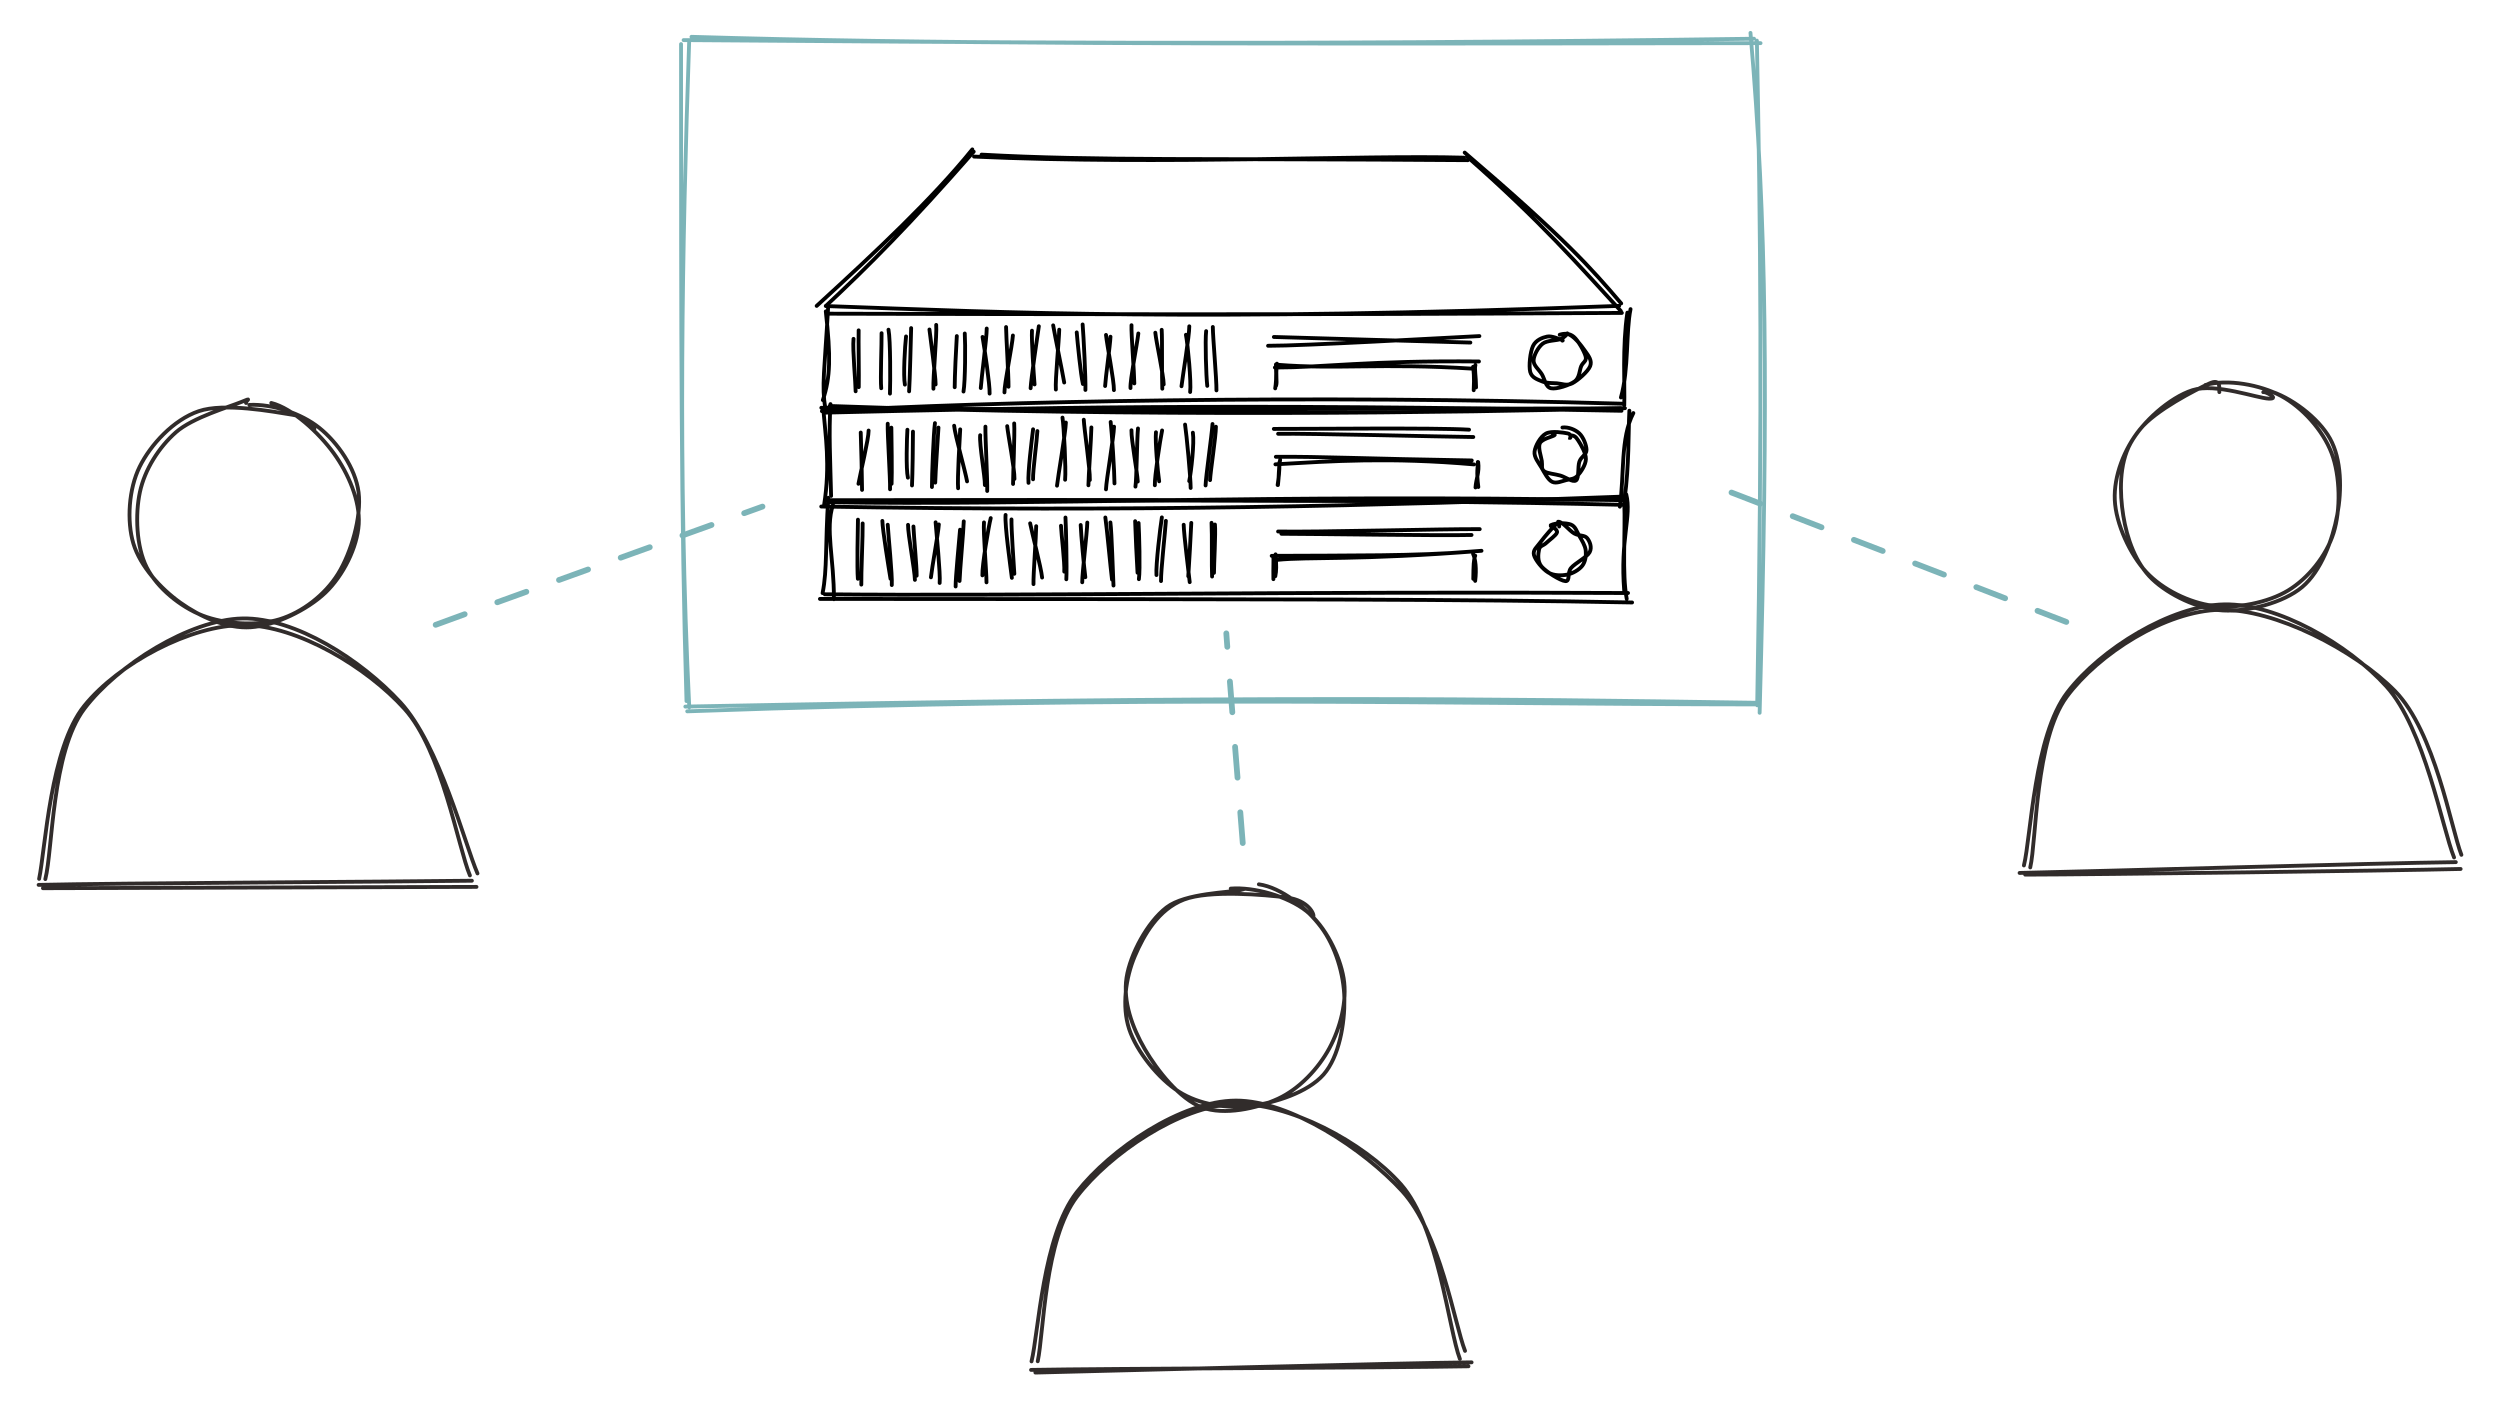 <svg version="1.1" xmlns="http://www.w3.org/2000/svg" viewBox="0 0 647.728 365.626" width="647.728" height="365.626">
  <!-- svg-source:excalidraw -->
  <!-- payload-type:application/vnd.excalidraw+json --><!-- payload-version:2 --><!-- payload-start -->eyJ2ZXJzaW9uIjoiMSIsImVuY29kaW5nIjoiYnN0cmluZyIsImNvbXByZXNzZWQiOnRydWUsImVuY29kZWQiOiJ4nO2daVdcIk2ygL/Pr+jT83WoycjMyGW+oYhcdTAwMGLKoizCPfd42Fx1MDAwNGSVRZY5899vJN2tWFhcdTAwMDL96nR5bnHet7utKiCtiieWzIjIf//t27fv0+Wo+f1f3743XHUwMDE39Wqv01x1MDAxOFfn3//hjj81x5POcECn+PrnyXA2rq+vbE+no8m//vnPl3d49WH/x7uavWa/OZhO6Lr/oZ+/ffv3+s+N71x1MDAxOTfr0+qg1Wuu37A+9fJVXG6E/2h6OFh/rdFcdTAwMTKUYsw+X9CZJOjrps1cdTAwMDadva/2Js2XM+7Q9/KCX06XXHUwMDE3j52zxC1MhE3d6Mro5VvvO73ezXTZ+/E7Vevt2XhjTJPpeNhtljqNaZvOg+/48/smQ7pcdTAwMDMv71x1MDAxYVx1MDAwZmet9qA5mbx6z3BUrXemS3eMseejP27Cv769XHUwMDFjWbgrODNcdTAwMWWCXHUwMDE2XHUwMDA2rGSoXn5d936J0lx1MDAxM+44KGNcdTAwMThcdTAwMWGOvoFcdTAwMWRcdTAwMGZ7w7FcdTAwMWLY33W9JmvmZWi1ar3bovFcclx1MDAxYc/XTMfVwWRUXHUwMDFk01x1MDAwM3u5bv7zV+Zae1x1MDAxMoXhyjLJ7cZA2s1Oqz11Y9Xc05ZZg8C05KDVy2ia68diOUOrmX55s1x1MDAxYsLovLFcdTAwMTaQ//Xf1XZ1PPp5975P3Fx1MDAwZlx1MDAxYsN3Iz/5IV2/3r4+959//IacXHRug+RcZlx1MDAxNd18rcz+coZHo+R4mOOnqeZ9U1Yw3kyO0uGXMyk9KbniJFNcdTAwMDaF1a9cdTAwMDRccrn0jERcdTAwMDMgwViFPFDO2Pr1XHUwMDE35Ixpj77FkFQzjmDEtpzRWKRRdIlcdTAwMTUgXHUwMDA051xc+OVMasHoPIo35eznMTp6suSPyFx1MDAwYidcdTAwMWTVZOXppV1goTt8XHUwMDFlXHUwMDEzXZCtXHUwMDFjnVx1MDAwZqBcXMnLXHUwMDAxxCb50+RdblbdvGA+qGZUqlE6jWdcdTAwMDZcdTAwMTep7OQ81UjOvv88/6lcdTAwMDLd61xm3pRlLjBIllx1MDAwMenOSsU07C3MmfykZG+yJ5fpXi55qlx1MDAxZTpwcTlcdTAwMGK/MKPwmOaWRIiESMBrWVx1MDAxNszTSlxuIZGTMJtgnflXZZltyy5IUpHCcvolXHUwMDE4aGuM9suuQE7KPkhHvkheOV3Ey6qap+bXxWWjJpfs/vJ6UzT/pHCvb9L7wr3x9up4etRcdTAwMTk0OoNcdTAwMTadXHUwMDE5zHq953PNQSPgTK86mVx1MDAxZVx1MDAwZvv9zpSENzvsXGam/ivWn1x1MDAxYlx1MDAxZo+H83az2njjk1x1MDAwM8+N3Me9vt0v//r28ljXPzz/+3//sfvq7cf/8va/bf59MPVcdTAwMTL8R39RL5kwQrFcdTAwMDMsWLOZajVG8dLw4Sn+tKgtY+c8XHUwMDE3XHUwMDBiP/SKeYyT22G5RlL+Plx1MDAwYkbUS0XqXHUwMDAwpDVSa9+4/jD0oEGh5lxcRtRH1Fx1MDAxZkC9Uv6jz/GRXCKP3W76Rruov2aVlVx1MDAxZPamnfvW4r6dq+ZYXHKuv1x1MDAwMPXKU+SZKlx1MDAwMJSM/tiinmtGlp5cXELNRciwd6NcdTAwMTI2Yj5i/lx1MDAwMOY3XGab379nioI3rdX+pt7e9rB2PS1nXHUwMDFh8/SjOVx1MDAxYaSrVVZcZj/0mntcYqgtM8JIXG5dt6BnXHUwMDAynCvgXHUwMDAyd1x1MDAxMzLogVx1MDAxYnCDNlx1MDAxMfdcdTAwMTH3h9h67j/6i3u+nm6j0P5F1nZxL7vVhFq1i6XbgpjGxLlVvYb6XHUwMDAy3FuPMa1cdTAwMDWnf1x1MDAxYbNFvSZtXHUwMDAwa1xyqKx/WH86rNdcXFxuXHUwMDFh1ot/XHUwMDEyQVx1MDAxZkG/XHUwMDEzelx1MDAxM+jgc1x1MDAxMExcdC3FXHUwMDAxXHUwMDFl/mOi2C3f3IyT9mo6nV3Eclx1MDAwNTFcdTAwMGY/9Fx1MDAwNj2NUnBcdTAwMDFaWoTXSyBcdTAwMGV7IZxC4EyazbOhwN49JGaU3Yg8XCLuI+53XHUwMDFi+0AnX1PIi0bw/W393WMyy3un8fZ0kJt07NNRaqC+gI9vuSc43VdcbmlcdTAwMTj98Jp6bj1iylx1MDAwMlx1MDAxM4jkT4dcdTAwMGJ6bjVabeWu5aeI+Yj5XHLmdeBcdTAwMTQ+XHUwMDE4i5Is3YvzuIv52HX6qtfA5lGjNOleprv52qJw91x1MDAwNZgn/1x1MDAxZTRcdTAwMDX1iJJCmu24nqNlwihcdTAwMDEgwrZwRzpcdTAwMTlcZrJccmVcdTAwMTRRXHUwMDFmUb+Telx1MDAxYujhk6FcdTAwMDdcbnZB74997rxzXHUwMDEyu8raaudi9ZhVXHUwMDBiflKuZ0KPPSk2TyqGxiV0XHUwMDAw+Jbrnaknv1x1MDAxZlxycEC9kVx1MDAxMVx1MDAxNlxu6oHiesns5qgj7CPsd2FPYWFcdTAwMTD2xkjDXHKH/Vx1MDAxZPxltXo2XTQ6mTuZn490N34puuHPOCPSPanJqGtcdFpv5i7+wlx1MDAxZUEqI6zlnOL/cGEvyP1cdTAwMDC1O8Msoj6ifoN6yfxHn6fzJNk/rcX+tj5z9XB217hszbPXQzZvT8vLx3pcIvzUXHUwMDBi8IhnkFx1MDAxY5VlXHUwMDFi05vPK3eAhlx1MDAwMmiy9UKGLK5cdTAwMTfSaMWUiEx9XHUwMDA0/Vx1MDAwMdBDcFxcb5WSxILcf8Fe5+xTennFXHUwMDFiosDKxTvM3lf6p+GnXHUwMDFltOdcdTAwMTL/ycmn/0nNbWGPYIxcdTAwMDCUYLU0voH9YewtnWB8s0Ygwj7CfretXHUwMDBmzMMn5IFAMPuv3KXFopHm2VRcdTAwMGbPO/P2bNRUbFlcdD/1QnuGonpXyWFcZue+XHUwMDA1e/LwNVx1MDAwNVx1MDAwMJzcf7QydNQjXHUwMDEzqFxmjzz8iPpcdTAwMDOoXHUwMDE3wdN5rm6OSOD7V9/UipksS2fSs6JqnCVcdTAwMTaJfkXgNPzYu2IxptGgcrm34PPxXWCv1tU5wClcYlxiWWDv0lxyyCHDaL0+wv5cdTAwMDDsdWBgr1x1MDAwNFqQ+oBJ/OTyplGqnJ6u4k+pxG3lbFx1MDAxY1x1MDAxZjVcdTAwMDfhp15Kj0vkSmmkkMZsu/hcXFx1MDAxOWU0SvJcdTAwMDTeKVT+M9STf0JcdTAwMGWZjKz9t1xi+1x1MDAwM1x1MDAxNu82XFxav7VcdTAwMDdmhEXY38fvXG7bzudcdTAwMWbm5V4hd5yeJ8eq+Lhcbj/2inlWcStcdTAwMThcdTAwMDejiCNcdTAwMWb26yRcdTAwMWXDOLNcXGr7edl5XGJcdTAwMWVyoZDCXHJcctrwXHKv41lcdTAwMGa8XGb9V6JcdTAwMGUj/0RoaXdZ+/v+cf+cXHUwMDE3XHUwMDFlq7OL7m2RtVx1MDAxMydDPoywXHUwMDBmXHUwMDFk9sFS4Hv7X7P2XCIwXHUwMDE137qvl1x1MDAwNve39sPLTOdiXFzMXuszk5N4vcyM860vgD3daWVcdTAwMTlq1+5D+ottyVx1MDAxN1BEvZGWs1dcdTAwMTVuf1x1MDAwMnvlXHRcdTAwMTTIXFyKsFx1MDAxMFx1MDAxNIO9Ma+vLFx1MDAxN1x1MDAxMnbl5odaXHUwMDBi7NFP4v+LXHUwMDE2iDGPSSU0Wq7d5JNSL492fVx1MDAxZT1D8lwiuZFCXGLQWu/6RHRL1Zo+zZKkaG39XHUwMDFmp8h5VGTohFx1MDAxMVxm5V/6NFem/jJ05Fx1MDAwMFx1MDAwN2qtZq/XXHUwMDE5TVx1MDAwMrJcdTAwMGVcdTAwMDLDXHUwMDE0l22nXvX12aW4qlx1MDAxNZ7oPMlcdTAwMTE7zlx1MDAxZHVKnfvkstA7XHUwMDBiveKih+5cdTAwMTHp5K8gN2YzifCHv1x1MDAwMi6IUcY6lfBpWlx1MDAwYrhHapOjNeBcXFx1MDAxMGZevuolaFx0vuaX96K40oY08Vx1MDAwZbVcdTAwMTVyrfSuML/ftklcdTAwMDa2bVx1MDAwMsGJXCLL7P6GuJNLXHUwMDE0LumbWrfz/FH6qFx1MDAxNC+ftu9DL8+ub1x1MDAxMzlcdTAwMWQu4dzlzCrfZJu0nqs1dVx1MDAxNlJzXHUwMDA2nzfH/iF9m+j3XHUwMDE1mikmdi21NUs3ZX5euGt3s6LcPqnW+8LmvohIXHUwMDA3XHUwMDE3dlx1MDAwN05cdTAwMWQjcU5cdTAwMTKt91x1MDAwZiYvTsft8bUtNnu2y+eddqrVN8PwXHUwMDBiM0pcdTAwMGaQXCIyklWK132xJFwiyY8g3a3JnuuQzSAhIKljJncp49WTqXVsujlgmJDN0+mqILNnm4L5J0U7iiTfvvpcdTAwMTPrvFx1MDAwMnND0JDVXHUwMDA3xP1cdTAwMWSyx1jxWD5cdTAwMWRcdTAwMTefXG6rXFx/XHUwMDEwW87PisqEn3nF6OYqMJpZ7Solt6BcdTAwMDclXHUwMDExmUJgdmN1LVx1MDAxNNRLaV3ZvY2oj6j/mKpu5oJcdTAwMTKm7f6mvn+cWlxyXHUwMDBiJ3BUnqjbfuYmx7q4+Fx1MDAwMthrTzh8rGHcLb5sY2/oXHUwMDFhRT4rYtiwp6Exittccou4j7g/pMLzneRcdTAwMTCKmSh+M/tXfajHs+tGbjK6bml9WbHpub3DL1DWrblnJSDFrVxiXHUwMDE2zDb3XHUwMDE0QIKQrnVcdTAwMTPC503B/Fx1MDAxNvfryW4u9K6J4lxi+1xi+01zXHUwMDFmuFxcXHUwMDA0XHUwMDAwnCFcdTAwMTdcdTAwMDcsXHUwMDEz8+R9qqNs6bRafFxcXGamXHUwMDE3o/ZcIlx1MDAwMV9cdTAwMDB761x1MDAxOcGtm1x1MDAxYXJTmr7Kboe90CCt6++iIGzm3qJcdTAwMTTCXG5cdTAwMWWZ+4j7Q2o8gzs1ulx1MDAxNVx1MDAxZYGbS447c0FcdTAwMWb6qf6kZ6rd+6NlYpWyeDdYhp97g656W2jy4rWxXHUwMDFi01x1MDAxZL+4V5aTpVdo9ebdXGJcdTAwMDf3wCRYZnd2aI24j7jfK7yXzLm+cEBcbnhnYLOZan6SjLWXeNG6KpjJXHUwMDFkXHUwMDBmP/aWe4hcZte7wCDnvp5tbpqf7D3hb12Ti5B5+ZwxzVAw2JVcdTAwMTVcdTAwMTZhXHUwMDFmYb/ZySXYzWfO/ElxwGT+UfKqe916eCzo8ojHm6mHxUVcdTAwMWS/XHUwMDAw98aZe60lsW+sL7lcdTAwMDLdUrVcdTAwMDG0SnFXXHUwMDExXHUwMDE2LuyNNuZ1XHUwMDA1fkR9RP3u6u532rG7LmVGyv2t/U3icZRftlbH56VU4lwiXHUwMDE5XHUwMDEz5lh+gepuhp7RqK1CKVx1MDAwNVx1MDAxM/45PelcdEH2XlDkz2T42rEjXHUwMDEzxlpcdTAwMTlxXHUwMDFmcX9cdTAwMDD3PHgu31I8q1x1MDAxMFx1MDAwZmjRqlx1MDAwNqex6ix/icnqTb5drN3EO7ft8HNcdTAwMGbcY1x1MDAxNL5cdTAwMGKBglx1MDAxY/mtST3iXHUwMDFl1Lr426VdhszcXHUwMDBiq5Vr3Vx1MDAxNjn5XHUwMDEx9lx1MDAwN2CvXHUwMDAyM6hJxrld07A39nVVmZ/HT+9OT6v9Wel+cn53wpLhx16Ah67/qrKufltvp+lxXHUwMDAzrupcdTAwMDO5odtcdTAwMTEu7EEpRU5cdTAwMTlEc/nfXCLuXHUwMDBmKflcbkzU44zCXqY2JX1cdTAwMTf3ieL4Yti7OUtcdTAwMGZilZvxooKNSib8wb1cdTAwMDDjXHSlXHUwMDE5t1xisLVcdTAwMGaDw95Ve7nubUZhyLx8zrSr8qLgJMI+wv5cdTAwMDBzL/1HX/ZfYVxmlT6kwjs/uC7HOmbB0vPl0Sw3OLp7mIU/QZfido+Ta6NcZrPSKr6dsSPIkya+uJChS8t31l5yrSMvP8L+XHUwMDAw7DGwd1x1MDAxYll6goBcdTAwMWRQ4F2968QubytCNHN1dtGJ5y+zXHUwMDE3X6B3XHUwMDFil56bp9euU5O0dntOT2uhrCWrynjIfHxO58zuzm1cdTAwMTHzXHUwMDEx81x1MDAxYszbwMheSMnRbm68urMje2meXHUwMDE2o2y2mOL5NNZL3cXp9Vx1MDAxN5jHl3RzlVx1MDAwNVxyjFwieK235/O4m9p0nlx1MDAwMDOfWEv6m1x1MDAxZb5cdTAwMTJAXHUwMDFlXHUwMDE5j+bxI+xcdTAwMGZYtVx1MDAwZq4hR6DIXslcdTAwMDO2UE/2Wo2jcrWVqDwlZ/Vy2qbzNvy7LrleLoLY0S7DVXJ/c2bUXHUwMDFlZ+T6aybcpsqfRv1vdXDS5I1cdM522vqTXHSkXHUwMDA3ZyAy6vYx/1DopFx1MDAwN3pcdTAwMTWPoFx1MDAwZlx1MDAxZPT/pVx1MDAwNk5cdTAwMTicqsNcdTAwMTWSXHUwMDE1UWp/XHUwMDA3Pz7qzjO359lZN51cdTAwMTkvku1Bslv+XHUwMDAy268o7jGD9LdyPZi1z8FX1lubemVcdTAwMTHoKfxZ7Hd2cFx1MDAwMmtdL5edk/qhVlx1MDAwM1FcdTAwMDen51fUwSmog1x1MDAxM1x1MDAwZl5/JPnXXHUwMDEyxVx1MDAwMVvIXFzfrU7jjC3Pu3ezp34+u4r37lx1MDAxZUKvuVxcXHUwMDBiJ8tcdTAwMTWjRyboP3+UojxOPlx1MDAxYkjFXFzGZeibOJGxXHUwMDAxI3d7MCHXTO9cbvT7XZx0cFx1MDAxNydcdTAwMGLCXHUwMDE1xfL9RVosxTh21UhXzmNPcXUlXHUwMDE3s3Yu/JH3ji5OWnqCXHUwMDFiknlpXGZubkRcdTAwMTLOLk6umEewzV5yb4t0ZTk6u19ms1PzdHHZ0vHLp1pZf1x1MDAxMZH+jeJcdTAwMGZcdTAwMDCkYMpudsHdJc2XpadCY9KVhXztql/oXHUwMDE27eMyxcIvzSjIPJNnKcBK8HdcdTAwMDJ3laBcdTAwMTZcZpDbaaRcdNtCsWZO/pXapY7tRe1EnKZa7Wr7flpOr/Rxf1DaXHUwMDE0zT8p3FFA+fbVn1j7XHUwMDExvMdcdTAwMTeTmrtFlL2hV+14vdCsXFyWU8NsPH/EpuPb0k34oXd9nFxidpSgXFxjXHUwMDE3X+2HYVx1MDAxZVx1MDAxN0ZpoPvutvxcZlx1MDAxN/WGSUPOho2oj6g/pPbjnVx1MDAxY3CJ3Lhip72xXHUwMDFmLeadUqFePJou052ji8ZRcrDKf1x1MDAwMey1J5y/qF3aO7N+z9V6SpA6cHiRv1x1MDAxOLI1I6BxOdVsXCLuI+4/pLFcdTAwMDNcdTAwMDc0Qlx1MDAxZbB3d2IxuTPl2fGsnT+5yuDxMlx1MDAxNktlw0+96+JcdTAwMDSgXGZcdTAwMDWuXHUwMDE0XHUwMDA1Ml8uKFEvuKvuXHUwMDE2riMqXHUwMDBiXHUwMDFk9Vx1MDAxNHUwoXb2ao2oj6jftPaBi0aCXHUwMDBiV+51QMHXXSrWzyaSw+l15vJ6NcnlYrVJ/Fx1MDAwYmBvPbTaaFx1MDAxMFx1MDAxNCODr/CDXFx8gS5cdTAwMDOca62Y8I/rT1O/nmW1XHUwMDFhI+oj6lx1MDAwZin8XGKu79bA0Sq90dRoXHUwMDE39jGbubjJXFz201wil65cdTAwMTbjx9d5U0mFXHUwMDFme6M8te7VYrUm9+atXHQ95ZJDjOFcdTAwMTg6a1x1MDAwZmTrXHUwMDE5V3LXbHTEfcT9fn1cdTAwMWSERs6Z1Ptzn5wu2nJYf0hm+oXz5OnTXHUwMDAzYf5cdTAwMDVWpazwXHUwMDE4Mi5cXIdmtrnr2S/uXasktyeDYVx1MDAxOLa+XHUwMDBlrsuWYZbv3Esk4j7ifjPBXCLQy+euntlcdTAwMWOSXHUwMDE5dp+aXHUwMDBlXHUwMDE39Z7NVeKF+SB+J2bZqy8wk2/Jyyfayb1cdTAwMTGSS3/zNnLzQXCrUIBQKEOGPVhQgGTzd6WBR9hH2G9uJVx1MDAxNmzuiVx1MDAwMFBK7G/tZ6e8krxbrNhlbJwtXFwrm28/hn9HXHUwMDA2wZTHXeJcdTAwMDZqdInv216+XHUwMDA0Zlx1MDAxNZdcdTAwMDBgVchaNHNLjohlcledZ0R9RP1mXHUwMDFl+DtcdTAwMWIyXHUwMDAwuOalXHUwMDA3pJ5dr1x1MDAxMmft7oqXu4+tm2RWLMs3xzb82Fx1MDAwM3haudwkXHJCiI1EhudcdTAwMDU8poRlYKzQYZvUs1x1MDAxMtw+w1x1MDAxOGFcdTAwMWZh/yGlnm7TIdSH5FDXpq384tw0LspTkNOHYS2TXHUwMDFlfIFeLsK1bnNcdTAwMWLhMinB+rdfXCLqmVx1MDAxNsqt71x1MDAxOcVNyKg3XHUwMDFhyFx1MDAxM9nsr1x1MDAxN1FcdTAwMWZRv7uXS3COXHUwMDFlefdGuuqJvbEvtJd8NZjkTlx1MDAxNvdcdTAwMWNvZkdcdTAwMTeJzHBcdTAwMWF+7MF4rlx1MDAxZKNFoSlSZm8k6TGQSjLkIFnIfHxYb1x1MDAxY2PtzmYuXHUwMDEx91x1MDAxMfeb1j64mYthViA/oJlLPoOzy/jyJFFuLcejUmfSqkMs/NhcdTAwMGLtWaXdXiZcdTAwMWHBX+rp5vGNwHXvSudOh4t6LrlEXHUwMDFlJeSvz0XQ/1x1MDAxY9JO6E0g9Fx1MDAwNo1cdTAwMTaE/f5tXHUwMDFkjrqQact0Nmtr7YU5njw1KunwJ+u4XHUwMDBlTi5cdTAwMGaHc9B8s6z6XHUwMDA39IbuvFx1MDAwNM6lJSdfh1xmejoqSVfpnVx1MDAwNd1cdTAwMTH1XHUwMDEx9S/Uy3eqo6Wm75RkXHUwMDA198Z+VFx1MDAxOZzXXHUwMDA2MSFKiUz7ejHpjHOLq/BjL6XnOlhcdTAwMTgmXGaTXHUwMDFhfS4+XHUwMDE5e5BcdTAwMWNBSaE3O7aHXHUwMDAze5dJXHUwMDAwerN4KMI+wn73vsrGf/SlXHUwMDBlx3LGUNr9sX8sNdKJXHUwMDA0XHUwMDFmNkRjdJtuXHUwMDFijM2WX2D1ToGnXFx1uFwiTcd9a3dcdTAwMDY8I1x1MDAxOFx1MDAxN0q7XHJYP3F71d/q4eRcdTAwMDJcdTAwMTP56lx1MDAxMb1ccr2W01xc4VFOYsVqy1xciVRsmlx1MDAxOWYj6ENcdTAwMDf9f6mHU/CuykJZ5Fx1MDAxNNLuX3Kbvypm4+NKXHUwMDExannbhtXwpDgoJb5cdTAwMDTzglmruEG60+Cj3lxuz1x1MDAxMPBcdTAwMTZcYjBcdTAwMDP4eU1aP6SFkytcdTAwMWMgJWDlrkA/1Gog6uH0/Ip6OFx1MDAwNfVwwsAohVx1MDAwYq1ccjCzf66RPlx1MDAxYsjUY9VoyVaDROq0MVx1MDAxYrNZ6DXX+y2cXGbztMs4liiMVvrz2t18VFx1MDAwYiclJVxyU+2arFxiuWL6Pd/bXHUwMDA0h9yEtJWKXHUwMDFkYIdtLH0xmldbrfxdcjJcdTAwMWLesNLdolx1MDAxNnppdt2buJCG9Fx1MDAwNZI2XHUwMDExvqk2LslKk1FkoFx1MDAwNNPm83ZIXHUwMDEwllx1MDAwMizSfFxuhJGui822NFx1MDAwN1/ynDbvXHUwMDAycKF2ps1frzL94eho9HicP1+k0qN55bHViYzoXHUwMDA3XHUwMDFi0cDn5V6xrbNcdTAwMWblW8tgqMEqLaw5IKAuZetn4/TsQq5a1cRl5yEzjzeuQ1x1MDAwZrVcXHu16z5ozO1ugltQc3KtNZJcdTAwMGYhw1x1MDAwZTVcdTAwMTgyUPbVmkdcdTAwMDT1XHUwMDFm9Iz/XGbVPHjvQpfuIdTmjOwuqGU+U5xfq1muW77tLKb58lx1MDAxOZhV6KGmWMOjW6pcdTAwMTVcdTAwMDI5/WS4X0Et6awhn5M8UkWm/Fx1MDAxM1fCgSuPvp5uuzHrvq24TTXzXGZzPXU4XHUwMDA1NMJcdTAwMDLbXHUwMDE47K9edYIxKXZcdTAwMDbMXHUwMDEx1P9ccqiDXHUwMDFm6frtW1x1MDAwZvOjTLVcdO6eqjUooHhyf6pPinlWe6zpdnvZP1x1MDAxZpWKJ5flfCb0VDNcdJ5wvyhjaNCK130plJZcdTAwMWXodVx0qzv5zlx1MDAwZWVcdTAwMDJ4ndf+XHUwMDAy1SA8Kej5O1x1MDAwNbNZObDBtLV02tXSMvo29Fx1MDAxM23BMtL7O4vXzlbVgdVNtFx1MDAwZlZcdTAwMTdOR6X+dTJbiOapXHUwMDBmJDbgcblXzP+kPlxiV2SBXHUwMDFiXG4qZY0rLd9/7lx1MDAwN1x1MDAxZYS6XHUwMDFkP/aXN/PRcSo7qOR6y4vQ01xuKDzmZt6sJFx1MDAxM2w0+mhd56AqipZfIfTxrNJcdTAwMTPWTKKxRoq37K/Sntvh2JWVUXD/Sm/8ykd1Pf5eZVxyR7R+ntNcZtpzaUxgXHUwMDE0vn5cdTAwMWXrs5KEijPmMptf0Vx1MDAxYfBhuC5rYppMMWyxr5BcdTAwMDTUNVx1MDAwZmDGXHUwMDBmf9DYXHUwMDE48yhSZODqkbY/UHJcdTAwMGbc2qzr771WNbs/MEA83Yt7rtG/wq3B7aWZ3puY3nAl/cpcdDWZ0Fx1MDAwM7Y2XHUwMDFm9o9LXHUwMDEzdVU/q1f7MJ2urur1/CT0uonRo1x1MDAwN+vWqEBK3Oz4tVx1MDAwZfql8ZRxO1wialx1MDAxNG7L50/TTqg9ct6E4oLcXHUwMDAx85Z2XG684jmVxqw3pzWfp5w+a0pZiEAxNCDJiVx1MDAxM1x1MDAwN3RQXHUwMDFmrC4yqp9cdTAwMWHhaFxch9VcdTAwMTgnxzhqhl5cdTAwMGW5Nc41UZKETFryRF7JobbWXHUwMDEzbqdcdTAwMGZlXZXGp1rJv+rRur1cdTAwMDQlwK7ZZHX/1CglXHUwMDFhzfvLh9njfMJat1x1MDAwZldcdTAwMTCZyPA7tFJcdTAwMDbmXnEysOTvslx1MDAwM0qoy1x1MDAxNZG5gWXqXCJT7tQ7N1cn6dSwXHUwMDE0elolXHUwMDE5a9d1RP2MP9FH63qHbM38nmZcdTAwMThdWuVcdTAwMWE/aKt3WY2I18il/VxuLi03wX1dSFx1MDAxYirh0pb2Vk+palEm9aJcdTAwMTPPXHUwMDE2XHUwMDEzXHUwMDE3tfhTczE764ZePVx0zj1BmtjVfDLXxMFcdTAwMTdwXHUwMDBizyjXLe3n3Vx1MDAwZrNTq7Sb00Txeerps5zad+yk60JvlLBcdTAwMDdsXHUwMDExctZcdTAwMWTY01qPlWQ9cZorJ+TpMjVcdTAwMGW9IFwioodcZozbp/n1811cdTAwMGKi23JSSsWkf14ofF4tKUXLXHQotStnOd19ynbvXHUwMDBiiVxurtRcdTAwMDXgsla9XHUwMDFhXHUwMDFlR3Yy/H4tqsAglOwr02uDvTevV8fnnfYslqzJmDnKj/vT4eNl+CtcYlx1MDAxNfmLXFyAJifeXHUwMDE4bnyzIYp8XG7zbP5D7dW6mSuxR1lRRGvk1X5cdTAwMDWvlmLqQOXkJoaQMbn/MpJcXDTu4k+l4+Tgzvav9O3xXHUwMDFk6FboldN6k1x1MDAxMbdztfTNgf2YqZWecPkz9udjXHUwMDBlsVPLgexcdTAwMWJXuHOO7Pe102c5tSBcdTAwMDJXM13eklx1MDAwMIF2fzlcdTAwMWPETo4q6VhXnKdStaPLYeZoPM99sFx1MDAxYzaqk3bzg8MrdJV3pO2kdlv9vU4pUopiL1x1MDAwYuS5MCWkfadbrq7XZM38viByiuJcdTAwMTiSIVx1MDAwNC45l/jG1q0oPfK+zXrSmKHdzG/6lSdIipaRrL4tipFcdTAwMDX88cNOo1x1MDAxMPgs1me3XHUwMDFlw1x1MDAwN7mswVx1MDAxMSYpQFxuvuCAXHUwMDAw87iau1x1MDAxNWl5mr/vp/P2/qk9LVx1MDAxNj962eRcdTAwMTNYRPJcdTAwMDVcdTAwMTlcdTAwMDKT3HDLN2zgmkVG4aeSkjHyXHUwMDE44J2dwf8qipa8XGJQXHUwMDEykWlcdTAwMDNvhZdCedxIko71fMy2v1xuXFy4wqS3XHUwMDEz+1wiXG5//LCTwoDHsD7ne1x1MDAwMlx1MDAxZkQgsOBkPKNcZqI5oIv0fZPfz8aNWqJdr5j4fe7+8fI4XHUwMDFkflx1MDAwNIF8aFx1MDAwNEnRoXFtZZVcdTAwMGZB5Vx06brSWCE/XHUwMDEzQYNcdTAwMWVcdTAwMDFEWliR72U1mjcgJMfdbchtQEruSmT9XHUwMDE4WvLr6beAt+d4XCJcZn/8sFx1MDAwYsPAJ+Fesa2HXHUwMDEwROLffn7B9+podDOtTp3k/eDy+1OnOT/alo+/369fzkH+z9/+83+Ah7TZIn0=<!-- payload-end -->
  <defs>
    <style>
      @font-face {
        font-family: "Virgil";
        src: url("https://excalidraw.com/Virgil.woff2");
      }
      @font-face {
        font-family: "Cascadia";
        src: url("https://excalidraw.com/Cascadia.woff2");
      }
    </style>
  </defs>
  <g stroke-linecap="round" transform="translate(177.683 10) rotate(0 138.727 86.395)"><path d="M1.47 -0.46 C62.13 1.34, 124.67 1.44, 278.46 1.18 M-0.57 0.39 C73.73 0.88, 148.49 1.85, 276.77 0.03 M275.85 -1.48 C280.06 47.14, 280.51 91.39, 278.22 174.68 M277.51 0.52 C278.44 47.76, 278.97 95.34, 277.59 172.74 M277.27 172.51 C197.91 172.45, 119.01 170.07, 0.37 174.3 M277.27 172.08 C211.24 171.06, 144.46 170.21, -0.12 173.07 M0.18 171.64 C-1.24 124.66, -1.23 76.63, -1.23 1.42 M0.9 173.27 C-2.1 112.14, -0.92 53.05, 0.87 0.81" stroke="#7cb4b8" stroke-width="1" fill="none"></path></g><g stroke-linecap="round" transform="translate(213.608 80.452) rotate(0 103.557 12.243)"><path d="M0.34 -1.16 C48.6 0.55, 96.04 2.91, 205.9 -1.2 M0.43 0.82 C58.18 0.95, 117.51 1.16, 206.6 0.62 M208.85 -0.36 C207.64 5.46, 208.42 15.3, 206.36 22.53 M208.03 0.55 C206.7 9.35, 207.39 19.59, 207.22 24.58 M206.9 24.15 C125.63 21.77, 43.61 23.55, -0.66 26.08 M206.29 25.35 C125.06 25.52, 44.08 25.86, -0.81 25.2 M-0.41 23.21 C1.57 17.18, 1.64 12.11, 0.35 0.22 M0.23 25.22 C-0.78 19.79, 0.06 15.17, 0.94 -0.56" stroke="#000000" stroke-width="1" fill="none"></path></g><g stroke-linecap="round"><g transform="translate(222.238 86.37) rotate(0 -0.437 7.112)"><path d="M0.23 -0.78 C0.16 1.74, 0.34 11.21, 0.26 13.93 M-1.1 1.42 C-1.38 4.17, -0.54 12.99, -0.55 15.01" stroke="#000000" stroke-width="1" fill="none"></path></g></g><g stroke-linecap="round"><g transform="translate(229.188 86.068) rotate(0 0.253 7.635)"><path d="M-0.78 0.26 C-0.73 2.64, -1.12 12.24, -0.87 14.52 M1.01 -0.65 C1.54 1.89, 1.5 13.33, 1.39 15.92" stroke="#000000" stroke-width="1" fill="none"></path></g></g><g stroke-linecap="round"><g transform="translate(235.811 85.876) rotate(0 -0.644 7.327)"><path d="M0.26 -0.87 C0.18 1.85, -0.09 13.05, -0.27 15.52 M-1.06 1.29 C-1.35 3.74, -1.81 11.52, -1.36 13.78" stroke="#000000" stroke-width="1" fill="none"></path></g></g><g stroke-linecap="round"><g transform="translate(241.681 85.637) rotate(0 0.021 6.81)"><path d="M-0.87 -0.27 C-0.62 2.02, 0.72 11.49, 0.73 13.97 M0.88 -1.46 C1.1 0.94, 0.03 12.2, 0.16 15.08" stroke="#000000" stroke-width="1" fill="none"></path></g></g><g stroke-linecap="round"><g transform="translate(248.173 86.344) rotate(0 0.532 7.58)"><path d="M-0.27 0.73 C-0.45 3.2, -0.83 11.66, -0.82 13.98 M1.79 0.06 C1.97 2.75, 1.93 12.46, 1.46 15.1" stroke="#000000" stroke-width="1" fill="none"></path></g></g><g stroke-linecap="round"><g transform="translate(254.92 85.939) rotate(0 0.333 7.607)"><path d="M0.73 -0.82 C0.74 1.66, -0.67 12.17, -0.81 14.6 M-0.35 1.36 C0.12 4.05, 1.58 13.85, 1.48 16.04" stroke="#000000" stroke-width="1" fill="none"></path></g></g><g stroke-linecap="round"><g transform="translate(261.485 85.544) rotate(0 -0.148 7.655)"><path d="M-0.82 -0.81 C-0.81 1.51, -0.15 11.96, -0.19 14.66 M0.95 1.38 C0.81 3.83, -1.3 14.13, -1.24 16.12" stroke="#000000" stroke-width="1" fill="none"></path></g></g><g stroke-linecap="round"><g transform="translate(268.183 85.865) rotate(0 -0.097 6.689)"><path d="M-0.81 -0.19 C-0.95 2.23, -0.37 11.05, -0.14 13.74 M0.97 -1.34 C0.59 1.27, -1.02 12.14, -1.16 14.72" stroke="#000000" stroke-width="1" fill="none"></path></g></g><g stroke-linecap="round"><g transform="translate(274.626 85.556) rotate(0 -0.327 7.057)"><path d="M-0.19 -0.14 C-0.23 2.56, -1.27 13.02, -1.06 15.37 M-1.76 -1.26 C-1.36 1.16, 0.65 10.86, 1.1 13.55" stroke="#000000" stroke-width="1" fill="none"></path></g></g><g stroke-linecap="round"><g transform="translate(280.641 85.121) rotate(0 -0.54 7.426)"><path d="M-0.14 -1.06 C0.09 1.63, 0.69 13.42, 0.58 15.91 M-1.67 1 C-1.48 3.4, -0.62 12.08, -0.07 14.37" stroke="#000000" stroke-width="1" fill="none"></path></g></g><g stroke-linecap="round"><g transform="translate(300.393 85.622) rotate(0 0.029 7.462)"><path d="M-1.06 0.58 C-0.84 2.93, 1.09 11.62, 1.11 13.98 M0.59 -0.17 C0.76 2.33, 0.6 12.4, 0.75 15.09" stroke="#000000" stroke-width="1" fill="none"></path></g></g><g stroke-linecap="round"><g transform="translate(287.136 86.125) rotate(0 0.33 7.801)"><path d="M0.58 1.11 C0.46 3.6, -0.7 11.71, -0.81 13.89 M-0.58 0.65 C-0.3 3.36, 1.52 12.53, 1.47 14.95" stroke="#000000" stroke-width="1" fill="none"></path></g></g><g stroke-linecap="round"><g transform="translate(307.024 85.353) rotate(0 0.243 7.7)"><path d="M1.11 -0.81 C1.14 1.54, -0.62 12.23, -0.91 14.72 M0.24 1.38 C0.73 3.88, 1.66 13.93, 1.33 16.21" stroke="#000000" stroke-width="1" fill="none"></path></g></g><g stroke-linecap="round"><g transform="translate(293.973 85.167) rotate(0 -0.053 7.237)"><path d="M-0.81 -0.91 C-0.92 1.27, -0.1 11.41, -0.08 14.17 M0.96 1.23 C0.64 4.07, -1.21 13.3, -1.07 15.38" stroke="#000000" stroke-width="1" fill="none"></path></g></g><g stroke-linecap="round"><g transform="translate(313.411 85.875) rotate(0 0.366 7.051)"><path d="M-0.91 -0.08 C-1.2 2.41, -0.91 11.67, -0.62 14.1 M0.82 -1.16 C0.83 1.53, 1.81 12.47, 1.76 15.27" stroke="#000000" stroke-width="1" fill="none"></path></g></g><g stroke-linecap="round"><g transform="translate(330.128 87.927) rotate(0 25.796 0.407)"><path d="M-0.08 -0.62 C8.53 -0.33, 42.28 0.57, 50.83 0.83 M-1.58 1.66 C7.49 1.7, 44.53 -0.43, 53.17 -0.85" stroke="#000000" stroke-width="1" fill="none"></path></g></g><g stroke-linecap="round"><g transform="translate(330.734 100.214) rotate(0 26.015 -2.848)"><path d="M-0.34 0.41 C-0.16 -0.84, 0 -2.13, -0.15 -5.79 M-0.11 -0.29 C0.23 -1.48, -0.29 -2.52, 0.11 -5.99 M0.16 -5.71 C16.07 -4.45, 26.83 -6.21, 51.1 -4.68 M-0.42 -4.99 C12.35 -5, 23.61 -6.84, 52.45 -6.56 M50.92 -5.17 C51.05 -4.45, 51.28 -2.51, 51.09 0.89 M51.53 -5.62 C51.24 -4.54, 51.68 -2.84, 51.7 0.16" stroke="#000000" stroke-width="1" fill="none"></path></g></g><g stroke-linecap="round" transform="translate(397.581 86.852) rotate(0 6.493 6.493)"><path d="M6.53 -0.13 C7.72 -0.49, 9.04 -0.54, 10.16 0.4 C11.28 1.33, 12.92 4.22, 13.24 5.49 C13.57 6.76, 12.58 6.93, 12.1 8.01 C11.63 9.09, 11.7 11.02, 10.4 11.97 C9.09 12.93, 5.68 14.06, 4.26 13.74 C2.84 13.43, 2.63 11.28, 1.88 10.08 C1.13 8.88, -0.28 7.85, -0.24 6.54 C-0.21 5.23, 0.93 3.12, 2.1 2.2 C3.27 1.27, 5.73 1.43, 6.79 0.98 C7.86 0.53, 8.54 -0.39, 8.5 -0.48 M8.4 -0.37 C10.12 -0.07, 12.09 2.66, 13.09 4.06 C14.09 5.46, 14.96 6.62, 14.41 8.02 C13.85 9.42, 11.2 11.72, 9.77 12.46 C8.33 13.2, 7.11 12.55, 5.81 12.46 C4.51 12.38, 3.1 12.46, 1.95 11.96 C0.79 11.47, -0.73 11.02, -1.12 9.49 C-1.51 7.96, -1.12 4.32, -0.39 2.79 C0.34 1.27, 2.02 0.61, 3.27 0.35 C4.51 0.09, 6.5 1.06, 7.11 1.24 C7.71 1.42, 6.86 1.44, 6.9 1.42" stroke="#000000" stroke-width="1" fill="none"></path></g><g stroke-linecap="round" transform="translate(214.118 105.448) rotate(0 103.557 12.243)"><path d="M-0.46 1.46 C51.42 0.26, 102.42 -0.99, 206 0.98 M0.82 -0.26 C80.7 2.61, 163.32 1.49, 206.89 0.31 M209.07 1.57 C205.68 8.04, 206.76 17.55, 205.57 25.83 M208.04 0.96 C207.74 6.97, 208 14.9, 206.79 23.88 M205.99 23.23 C143.36 25.6, 79.36 27.21, -1.34 25.79 M206.31 23.76 C153.62 24.9, 99.86 23.82, 0.37 24.36 M1.21 23.05 C0.98 13.01, 0.61 7.08, 1.05 -0.75 M-0.61 25.45 C1.05 15.08, -0.29 7.04, -0.77 0.96" stroke="#000000" stroke-width="1" fill="none"></path></g><g stroke-linecap="round"><g transform="translate(223.32 111.089) rotate(0 0.418 8.146)"><path d="M-0.31 0.98 C-0.19 3.48, 0.02 13.5, 0.03 15.84 M1.73 0.46 C1.76 2.57, -0.42 11.6, -0.9 14.26" stroke="#000000" stroke-width="1" fill="none"></path></g></g><g stroke-linecap="round"><g transform="translate(229.962 110.77) rotate(0 0.565 7.503)"><path d="M0.98 0.03 C1.02 2.51, 1.17 12.24, 1.04 14.58 M0.04 -0.99 C-0.06 1.7, 0.73 13.34, 0.64 16" stroke="#000000" stroke-width="1" fill="none"></path></g></g><g stroke-linecap="round"><g transform="translate(236.51 110.789) rotate(0 -0.779 7.768)"><path d="M0.03 1.04 C0.05 3.38, -0.09 12.59, -0.22 14.99 M-1.41 0.55 C-1.54 2.41, -1.81 10.82, -1.28 12.97" stroke="#000000" stroke-width="1" fill="none"></path></g></g><g stroke-linecap="round"><g transform="translate(242.107 111.006) rotate(0 0.198 6.901)"><path d="M1.04 -0.22 C0.91 2.12, 0.26 11.35, 0.2 14.04 M0.13 -1.38 C-0.23 1.09, -0.67 12.59, -0.65 15.18" stroke="#000000" stroke-width="1" fill="none"></path></g></g><g stroke-linecap="round"><g transform="translate(248.998 111.043) rotate(0 -0.116 7.356)"><path d="M-0.22 0.2 C-0.35 2.6, -0.98 13.1, -0.76 15.46 M-1.79 -0.74 C-1.54 1.83, 1.1 10.99, 1.56 13.68" stroke="#000000" stroke-width="1" fill="none"></path></g></g><g stroke-linecap="round"><g transform="translate(255.115 111.299) rotate(0 -0.255 7.578)"><path d="M0.2 -0.76 C0.13 1.93, 0.77 13.52, 0.66 15.91 M-1.16 1.46 C-1.41 3.86, 0.11 12.23, 0.06 14.38" stroke="#000000" stroke-width="1" fill="none"></path></g></g><g stroke-linecap="round"><g transform="translate(261.716 109.75) rotate(0 0.181 7.801)"><path d="M-0.76 0.66 C-0.53 3.02, 1.19 11.8, 1.12 14.34 M1.05 -0.04 C1.23 2.47, 0.75 13.27, 0.76 15.64" stroke="#000000" stroke-width="1" fill="none"></path></g></g><g stroke-linecap="round"><g transform="translate(268.115 110.564) rotate(0 -0.505 7.599)"><path d="M0.66 1.12 C0.55 3.51, -0.53 11.4, -0.46 13.62 M-0.45 0.66 C-0.77 3.22, -1.87 12.05, -1.64 14.54" stroke="#000000" stroke-width="1" fill="none"></path></g></g><g stroke-linecap="round"><g transform="translate(275.041 109.937) rotate(0 -0.029 7.08)"><path d="M1.12 -0.46 C1.05 2.08, -0.93 13.52, -1.18 15.9 M0.24 -1.74 C0.59 0.43, 1.18 11.63, 0.92 14.36" stroke="#000000" stroke-width="1" fill="none"></path></g></g><g stroke-linecap="round"><g transform="translate(281.258 109.922) rotate(0 0.526 7.315)"><path d="M-0.46 -1.18 C-0.38 1.05, 1.19 11.6, 1.11 14.45 M1.51 0.82 C1.46 3.73, 0.76 13.59, 0.74 15.81" stroke="#000000" stroke-width="1" fill="none"></path></g></g><g stroke-linecap="round"><g transform="translate(300.679 110.887) rotate(0 -0.533 7.741)"><path d="M-1.18 1.11 C-1.42 3.48, -0.72 11.43, -0.35 13.82 M0.41 0.64 C-0.12 3.18, -1.56 12.71, -1.47 14.84" stroke="#000000" stroke-width="1" fill="none"></path></g></g><g stroke-linecap="round"><g transform="translate(287.532 110.898) rotate(0 0.123 7.16)"><path d="M1.11 -0.35 C1.02 2.5, -0.9 13.44, -0.98 15.89 M0.23 -1.57 C0.55 1.07, 1.22 11.5, 1.22 14.35" stroke="#000000" stroke-width="1" fill="none"></path></g></g><g stroke-linecap="round"><g transform="translate(307.388 110.982) rotate(0 0.721 7.236)"><path d="M-0.35 -0.98 C0.03 1.41, 1.11 12.87, 1.1 15.45 M1.67 1.12 C2.09 3.68, 1.24 11.25, 0.73 13.67" stroke="#000000" stroke-width="1" fill="none"></path></g></g><g stroke-linecap="round"><g transform="translate(294.132 110.38) rotate(0 -0.133 8.163)"><path d="M-0.98 1.1 C-1.05 3.55, 0.54 12.03, 0.65 14.38 M0.71 0.63 C0.44 3.28, 0.37 13.62, 0.05 15.7" stroke="#000000" stroke-width="1" fill="none"></path></g></g><g stroke-linecap="round"><g transform="translate(313.935 109.905) rotate(0 -0.243 7.913)"><path d="M1.1 0.65 C1.09 3.23, -0.3 12.06, -0.42 14.49 M0.22 -0.05 C0.04 2.79, -1.53 13.67, -1.58 15.87" stroke="#000000" stroke-width="1" fill="none"></path></g></g><g stroke-linecap="round"><g transform="translate(330.496 112.807) rotate(0 25.381 -0.678)"><path d="M0.65 -0.42 C9.35 -0.53, 42.67 0.33, 51.22 0.42 M-0.46 -1.68 C8.14 -1.65, 41.46 -2.02, 50.12 -1.48" stroke="#000000" stroke-width="1" fill="none"></path></g></g><g stroke-linecap="round"><g transform="translate(331.251 125.463) rotate(0 25.503 -3.142)"><path d="M-0.15 0.21 C0.18 -2.25, -0.02 -4.04, 0.42 -6.32 M-0.23 0.2 C0.06 -1.8, 0.25 -3.12, 0.24 -5.68 M-0.69 -7.11 C10.72 -7.2, 22.88 -6.6, 50.07 -6.16 M-0.8 -5.16 C13.96 -6.01, 28.87 -7.03, 50.65 -5.14 M51.73 -5.74 C52.08 -3.1, 51.18 -1.33, 51.04 0.83 M51.64 -5.77 C51.7 -4.67, 51.22 -3.33, 51.77 0.72" stroke="#000000" stroke-width="1" fill="none"></path></g></g><g stroke-linecap="round" transform="translate(398.091 111.848) rotate(0 6.493 6.493)"><path d="M8.71 0.9 C9.88 1.04, 10.13 1.25, 10.81 2.28 C11.49 3.31, 12.83 5.57, 12.8 7.09 C12.76 8.62, 11.46 10.52, 10.62 11.42 C9.78 12.33, 8.83 12.27, 7.74 12.53 C6.64 12.79, 5.12 13.52, 4.05 12.98 C2.97 12.45, 2.07 10.63, 1.31 9.33 C0.55 8.02, -0.69 6.61, -0.5 5.14 C-0.31 3.67, 1 1.27, 2.44 0.49 C3.87 -0.29, 7.07 0.24, 8.11 0.45 C9.15 0.66, 8.72 1.77, 8.68 1.74 M6.72 -1.08 C8.25 -1.27, 10.06 -0.53, 11.1 0.44 C12.14 1.41, 12.95 3.51, 12.96 4.73 C12.96 5.96, 11.57 6.45, 11.11 7.77 C10.66 9.08, 11.07 12.02, 10.25 12.62 C9.42 13.21, 7.54 11.76, 6.16 11.36 C4.77 10.96, 2.74 10.84, 1.95 10.22 C1.15 9.59, 1.56 8.8, 1.38 7.6 C1.2 6.39, 0.34 4.1, 0.88 2.99 C1.42 1.88, 4.03 1.32, 4.6 0.96 C5.16 0.6, 3.86 0.73, 4.27 0.82" stroke="#000000" stroke-width="1" fill="none"></path></g><g stroke-linecap="round" transform="translate(214.118 129.935) rotate(0 103.557 12.243)"><path d="M0.68 0.18 C55.11 1.09, 111.29 -1.94, 206.9 -0.34 M0.2 -0.33 C73.05 -0.41, 145.35 -0.6, 206.29 0.86 M207.23 -1.83 C208.65 3.86, 205.62 9.74, 206.71 23.21 M206.72 0.18 C207.04 8.15, 206.11 18.63, 207.35 25.22 M208.74 26.16 C164.23 25.3, 122.07 25.31, -1.68 25.24 M207.69 23.71 C125.98 23.25, 47.32 24.54, -0.42 24.04 M1.94 25.32 C2 14.76, -0.35 7.17, 1.69 0.9 M-0.99 23.73 C0.23 17.6, -0.31 11.1, 0.48 -0.97" stroke="#000000" stroke-width="1" fill="none"></path></g><g stroke-linecap="round"><g transform="translate(223.047 135.498) rotate(0 -0.214 7.554)"><path d="M0.46 0.12 C0.53 2.71, 0.03 13.67, 0.11 15.97 M-0.76 -0.86 C-0.81 1.39, -1.02 11.85, -0.78 14.46" stroke="#000000" stroke-width="1" fill="none"></path></g></g><g stroke-linecap="round"><g transform="translate(229.884 135.845) rotate(0 -0.043 7.427)"><path d="M0.12 0.11 C0.25 2.65, 1.34 13.31, 1.17 15.74 M-1.27 -0.88 C-1.24 1.3, 0.37 11.31, 0.84 14.11" stroke="#000000" stroke-width="1" fill="none"></path></g></g><g stroke-linecap="round"><g transform="translate(236.555 135.239) rotate(0 -0.177 7.869)"><path d="M0.11 1.17 C0.19 3.47, 0.98 11.69, 0.94 13.92 M-1.29 0.74 C-1.33 3.16, 0.44 12.49, 0.49 15" stroke="#000000" stroke-width="1" fill="none"></path></g></g><g stroke-linecap="round"><g transform="translate(242.077 134.932) rotate(0 0.268 8.248)"><path d="M1.17 0.94 C1 3.36, -0.64 12.24, -0.88 14.65 M0.33 0.39 C0.53 3, 1.62 13.95, 1.38 16.11" stroke="#000000" stroke-width="1" fill="none"></path></g></g><g stroke-linecap="round"><g transform="translate(248.763 135.958) rotate(0 -0.116 7.555)"><path d="M0.94 -0.88 C0.9 1.36, -0.09 12.11, -0.15 14.57 M-0.02 1.28 C-0.25 4.2, -1.2 13.75, -1.17 15.99" stroke="#000000" stroke-width="1" fill="none"></path></g></g><g stroke-linecap="round"><g transform="translate(255.821 135.502) rotate(0 -0.214 7.055)"><path d="M-0.88 -0.15 C-1.11 2.26, -0.22 12.76, -0.23 15.38 M0.87 -1.27 C0.35 0.7, -1.4 11.07, -1.29 13.57" stroke="#000000" stroke-width="1" fill="none"></path></g></g><g stroke-linecap="round"><g transform="translate(262.216 134.807) rotate(0 -0.561 6.762)"><path d="M-0.15 -0.23 C-0.21 2.23, 0.43 11.32, 0.59 13.86 M-1.68 -1.39 C-1.93 1.27, -0.41 11.93, -0.05 14.91" stroke="#000000" stroke-width="1" fill="none"></path></g></g><g stroke-linecap="round"><g transform="translate(268.699 135.739) rotate(0 -0.255 7.724)"><path d="M-0.23 0.59 C-0.24 3.21, -1.01 13.31, -0.93 15.6 M-1.8 -0.15 C-1.37 2.15, 1.05 11.3, 1.3 13.9" stroke="#000000" stroke-width="1" fill="none"></path></g></g><g stroke-linecap="round"><g transform="translate(275.463 135.017) rotate(0 0.149 7.069)"><path d="M0.59 -0.93 C0.74 1.62, 0.98 12.27, 0.81 15.07 M-0.57 1.2 C-0.48 3.38, 0.43 10.94, 0.28 13.09" stroke="#000000" stroke-width="1" fill="none"></path></g></g><g stroke-linecap="round"><g transform="translate(280.927 135.212) rotate(0 -0.072 7.914)"><path d="M-0.93 0.81 C-0.85 3.1, -0.06 11.83, 0.27 14.34 M0.78 0.18 C0.75 2.59, -0.55 13.32, -0.53 15.65" stroke="#000000" stroke-width="1" fill="none"></path></g></g><g stroke-linecap="round"><g transform="translate(301.26 134.68) rotate(0 -0.423 7.62)"><path d="M0.81 0.27 C0.63 3.07, -0.5 13.26, -0.45 15.87 M-0.23 -0.63 C-0.65 1.94, -1.83 11.84, -1.63 14.31" stroke="#000000" stroke-width="1" fill="none"></path></g></g><g stroke-linecap="round"><g transform="translate(287.424 135.807) rotate(0 0.016 7.085)"><path d="M0.27 -0.45 C0.61 2.07, 0.93 13.22, 1.07 15.9 M-1.04 -1.73 C-0.69 0.41, 0.35 11.78, 0.69 14.36" stroke="#000000" stroke-width="1" fill="none"></path></g></g><g stroke-linecap="round"><g transform="translate(307.133 134.89) rotate(0 0.534 8.268)"><path d="M-0.45 1.07 C-0.4 3.69, 0.89 13.84, 1.11 15.94 M1.52 0.59 C1.43 2.88, 0.9 12.12, 0.74 14.42" stroke="#000000" stroke-width="1" fill="none"></path></g></g><g stroke-linecap="round"><g transform="translate(293.926 134.4) rotate(0 0.751 8.149)"><path d="M1.07 1.11 C1.22 3.79, 1.51 13.18, 1.15 15.66 M0.18 0.64 C0.24 3.04, 0.64 11.72, 0.8 13.99" stroke="#000000" stroke-width="1" fill="none"></path></g></g><g stroke-linecap="round"><g transform="translate(313.671 134.748) rotate(0 0.697 7.666)"><path d="M1.11 1.15 C1.33 3.25, 0.85 11.58, 0.86 13.68 M0.23 0.71 C0.4 3.43, 0.23 12.33, 0.37 14.63" stroke="#000000" stroke-width="1" fill="none"></path></g></g><g stroke-linecap="round"><g transform="translate(330.854 137.436) rotate(0 26.411 0.439)"><path d="M1.15 0.86 C9.37 0.87, 42.19 1.38, 50.41 1.17 M0.29 0.27 C8.77 0.49, 43.79 -0.42, 52.53 -0.34" stroke="#000000" stroke-width="1" fill="none"></path></g></g><g stroke-linecap="round"><g transform="translate(330.475 149.485) rotate(0 26.187 -2.882)"><path d="M-0.55 0.57 C-0.61 -2.5, -0.45 -4.59, -0.58 -5.42 M-0.06 -0.19 C0.24 -1.62, 0.24 -2.9, 0.01 -5.86 M0.42 -4.43 C8.76 -5.28, 21.2 -4.23, 53.37 -6.78 M-0.99 -5.47 C19.39 -5.59, 36.7 -5.39, 50.6 -6.57 M51.19 -5.97 C51.79 -4.66, 52.12 -2.13, 51.73 1.02 M51.74 -5.52 C51.33 -4.4, 51.29 -3.12, 51.24 0.49" stroke="#000000" stroke-width="1" fill="none"></path></g></g><g stroke-linecap="round" transform="translate(398.091 136.335) rotate(0 6.493 6.493)"><path d="M3.7 -0.26 C5.04 -0.92, 7.65 -0.89, 8.87 -0.44 C10.09 0.01, 10.39 1.3, 11.04 2.42 C11.69 3.55, 12.63 5.01, 12.76 6.31 C12.9 7.61, 12.67 9.21, 11.86 10.25 C11.05 11.29, 9.37 12.27, 7.9 12.55 C6.43 12.84, 4.46 12.84, 3.04 11.99 C1.61 11.14, -0.33 8.77, -0.66 7.46 C-0.99 6.14, 0.1 5.44, 1.08 4.08 C2.07 2.73, 4.45 0, 5.25 -0.67 C6.05 -1.34, 5.81 -0.35, 5.88 0.08 M5.6 -1.16 C6.8 -1.21, 8.5 1.17, 9.76 1.87 C11.01 2.58, 12.44 2.26, 13.11 3.07 C13.78 3.88, 14.46 5.44, 13.77 6.74 C13.08 8.03, 9.99 9.58, 8.95 10.83 C7.91 12.07, 8.78 14.3, 7.5 14.23 C6.23 14.16, 2.43 11.78, 1.29 10.42 C0.15 9.05, 0.46 7.05, 0.67 6.03 C0.88 5.02, 1.76 5.07, 2.54 4.33 C3.31 3.59, 5.12 2.34, 5.32 1.61 C5.51 0.89, 3.86 -0.11, 3.71 -0.03" stroke="#000000" stroke-width="1" fill="none"></path></g><g stroke-linecap="round"><g transform="translate(213.4 79.908) rotate(0 18.532 -20.924)"><path d="M-1.81 -0.65 C13.94 -15.07, 28.13 -28.37, 38.52 -41.2 M0.7 -0.75 C11.74 -11.07, 22.11 -21.49, 38.88 -40.61" stroke="#000000" stroke-width="1" fill="none"></path></g></g><g stroke-linecap="round"><g transform="translate(420.689 79.835) rotate(0 -20.924 -19.783)"><path d="M-0.65 -1.22 C-8.5 -10.42, -15.23 -18.09, -41.2 -40.3 M-0.75 0.73 C-11.26 -10.67, -21.88 -22.88, -40.61 -39.27" stroke="#000000" stroke-width="1" fill="none"></path></g></g><g stroke-linecap="round"><g transform="translate(253.58 40.46) rotate(0 62.755 0.321)"><path d="M-1.22 0.11 C48.32 2.34, 99.04 -0.37, 125.71 0.39 M0.73 -0.4 C30 1.25, 58.73 0.51, 126.73 1.04" stroke="#000000" stroke-width="1" fill="none"></path></g></g><g stroke-linecap="round"><g transform="translate(10.483 229.776) rotate(0 56.245 -0.619)"><path d="M0.64 0.35 C19.56 0.26, 94.21 0.09, 112.97 0.01 M-0.48 -0.51 C18.29 -0.96, 92.98 -1.33, 111.78 -1.59" stroke="#312c2b" stroke-width="1" fill="none"></path></g></g><g stroke-linecap="round"><g transform="translate(122.213 225.808) rotate(0 -55.287 -31.804)"><path d="M-0.46 1.01 C-3.47 -6.08, -7.67 -31.35, -17.42 -42.16 C-27.17 -52.97, -45.14 -63.72, -58.96 -63.85 C-72.79 -63.98, -91.53 -53.89, -100.38 -42.93 C-109.24 -31.97, -110.45 -5.86, -112.08 1.9 M1.5 0.49 C-1.74 -6.96, -8.33 -32.82, -18.48 -43.83 C-28.63 -54.84, -45.75 -65.84, -59.39 -65.57 C-73.03 -65.3, -91.83 -53.47, -100.34 -42.21 C-108.85 -30.96, -108.53 -5.61, -110.47 1.96" stroke="#312c2b" stroke-width="1" fill="none"></path></g></g><g stroke-linecap="round" transform="translate(34.357 104.293) rotate(0 28.886 28.886)"><path d="M35.93 0.11 C41.44 1.48, 48.35 7.93, 52.13 13.16 C55.91 18.39, 58.95 25.48, 58.59 31.5 C58.22 37.51, 54.59 44.82, 49.94 49.27 C45.28 53.72, 36.91 57.79, 30.64 58.22 C24.38 58.65, 17.43 55.47, 12.36 51.85 C7.29 48.24, 1.96 42.41, 0.2 36.54 C-1.55 30.68, -1 22.37, 1.82 16.65 C4.64 10.93, 10.55 4.49, 17.13 2.24 C23.71 -0.01, 36.33 2.35, 41.32 3.15 C46.32 3.95, 47.3 6.7, 47.08 7.04 M30.25 0.61 C36.28 0.33, 43.67 2.79, 48.39 6.57 C53.1 10.35, 57.75 16.96, 58.55 23.27 C59.35 29.57, 56.62 38.93, 53.21 44.41 C49.8 49.89, 43.92 54.36, 38.07 56.16 C32.22 57.95, 23.85 57.43, 18.12 55.19 C12.38 52.94, 6.35 48.04, 3.65 42.7 C0.95 37.36, 0.64 28.99, 1.9 23.16 C3.16 17.33, 6.8 11.62, 11.19 7.73 C15.58 3.84, 25.19 1.1, 28.23 -0.17 C31.26 -1.44, 29.28 -0.5, 29.39 0.12" stroke="#312c2b" stroke-width="1" fill="none"></path></g><g stroke-linecap="round"><g transform="translate(267.597 354.951) rotate(0 56.612 -0.652)"><path d="M0.66 0.67 C19.61 0.24, 94.69 -1.81, 113.68 -1.98 M-0.46 -0.02 C18.37 -0.38, 93.71 -0.57, 112.87 -0.96" stroke="#312c2b" stroke-width="1" fill="none"></path></g></g><g stroke-linecap="round"><g transform="translate(379.327 350.983) rotate(0 -55.911 -32.049)"><path d="M0.25 -0.98 C-2.53 -8.15, -6.15 -31.56, -16.04 -42.37 C-25.94 -53.18, -45.07 -65.88, -59.13 -65.83 C-73.18 -65.79, -91.53 -53.36, -100.35 -42.1 C-109.18 -30.84, -110.27 -5.52, -112.07 1.74 M-1.08 1.12 C-3.97 -6.46, -6.61 -33.14, -16.37 -44.15 C-26.13 -55.16, -45.65 -65.47, -59.64 -64.93 C-73.63 -64.4, -91.82 -52.05, -100.29 -40.95 C-108.76 -29.84, -108.87 -5.69, -110.46 1.71" stroke="#312c2b" stroke-width="1" fill="none"></path></g></g><g stroke-linecap="round" transform="translate(291.47 229.468) rotate(0 28.886 28.886)"><path d="M34.69 -0.35 C40.53 0.48, 47.12 5.79, 50.81 10.73 C54.51 15.67, 56.74 22.95, 56.85 29.32 C56.96 35.68, 55.51 44.31, 51.46 48.93 C47.41 53.56, 38.8 56.32, 32.55 57.06 C26.31 57.8, 19.24 56.72, 13.99 53.39 C8.74 50.07, 2.98 42.97, 1.07 37.11 C-0.84 31.26, 0.18 23.86, 2.55 18.27 C4.91 12.69, 8.69 6.14, 15.26 3.61 C21.83 1.08, 36.38 2.35, 41.97 3.08 C47.56 3.82, 49.12 7.44, 48.8 8.01 M27.4 0.76 C33.44 0.29, 42.13 2.72, 47.01 6.59 C51.88 10.46, 55.66 18.03, 56.65 23.96 C57.64 29.89, 55.76 36.96, 52.93 42.17 C50.11 47.38, 45.17 52.66, 39.67 55.2 C34.17 57.75, 25.7 59.58, 19.94 57.44 C14.18 55.29, 8.38 47.93, 5.13 42.34 C1.87 36.74, -0.53 29.98, 0.4 23.87 C1.34 17.75, 5.81 9.44, 10.75 5.65 C15.68 1.86, 27.16 1.8, 30.03 1.1 C32.89 0.41, 28.06 1.21, 27.93 1.46" stroke="#312c2b" stroke-width="1" fill="none"></path></g><g stroke-linecap="round"><g transform="translate(524.667 225.451) rotate(0 55.728 -0.459)"><path d="M0.04 1.16 C18.72 1.12, 94.11 0.15, 112.86 -0.31 M-1.41 0.72 C17.01 0.34, 92.22 -1.85, 111.61 -2.08" stroke="#312c2b" stroke-width="1" fill="none"></path></g></g><g stroke-linecap="round"><g transform="translate(636.397 221.482) rotate(0 -55.343 -30.816)"><path d="M-0.57 0.68 C-3.6 -6.78, -8.2 -32.73, -18.13 -43.66 C-28.05 -54.59, -46.35 -65.15, -60.12 -64.89 C-73.89 -64.63, -92.12 -53.37, -100.77 -42.09 C-109.42 -30.82, -110.18 -4.67, -112.02 2.75 M1.33 0 C-1.33 -6.81, -5.48 -31.88, -15.89 -42.46 C-26.31 -53.04, -46.98 -63.74, -61.16 -63.49 C-75.33 -63.24, -92.73 -52.06, -100.93 -40.94 C-109.13 -29.81, -108.73 -3.79, -110.38 3.26" stroke="#312c2b" stroke-width="1" fill="none"></path></g></g><g stroke-linecap="round" transform="translate(548.541 99.967) rotate(0 28.886 28.886)"><path d="M22.83 -0.21 C28.5 -1.83, 37.06 -0.3, 42.51 2.63 C47.96 5.57, 53.28 11.48, 55.54 17.4 C57.8 23.31, 57.94 32.19, 56.06 38.13 C54.18 44.07, 49.47 49.88, 44.27 53.03 C39.07 56.17, 30.96 57.78, 24.84 56.99 C18.72 56.19, 11.8 52.83, 7.55 48.26 C3.31 43.69, -0.35 35.72, -0.62 29.56 C-0.9 23.4, 1.82 16.31, 5.89 11.29 C9.96 6.27, 20.38 1.03, 23.81 -0.58 C27.24 -2.19, 26.31 1.15, 26.47 1.63 M38.93 1.16 C44.9 2.79, 52.12 8.26, 55.13 13.64 C58.15 19.02, 58.23 27.02, 57.02 33.44 C55.82 39.85, 52.85 48.01, 47.92 52.14 C42.99 56.27, 33.9 58.54, 27.44 58.2 C20.97 57.86, 13.41 54.19, 9.1 50.1 C4.79 46, 2.52 39.51, 1.58 33.64 C0.64 27.77, 0.48 20.28, 3.47 14.86 C6.46 9.44, 13.54 3.04, 19.52 1.12 C25.5 -0.8, 36.27 3.23, 39.32 3.32 C42.38 3.41, 38.04 1.29, 37.85 1.64" stroke="#312c2b" stroke-width="1" fill="none"></path></g><g stroke-linecap="round"><g transform="translate(320.847 217.998) rotate(0 -0.991 -26.731)"><path d="M1.14 0.43 C0.46 -8.47, -2.53 -44.8, -3.12 -53.9" stroke="#7cb4b8" stroke-width="1.5" fill="none" stroke-dasharray="8 9"></path></g></g><g stroke-linecap="round"><g transform="translate(536.216 161.17) rotate(0 -46.402 -17.631)"><path d="M-0.85 -0.03 C-16.34 -6, -76.66 -29.36, -91.95 -35.24" stroke="#7cb4b8" stroke-width="1.5" fill="none" stroke-dasharray="8 9"></path></g></g><g stroke-linecap="round"><g transform="translate(111.68 161.954) rotate(0 43.535 -15.384)"><path d="M1.2 -0.07 C15.32 -5.34, 72.02 -25.67, 85.87 -30.7" stroke="#7cb4b8" stroke-width="1.5" fill="none" stroke-dasharray="8 9"></path></g></g></svg>
